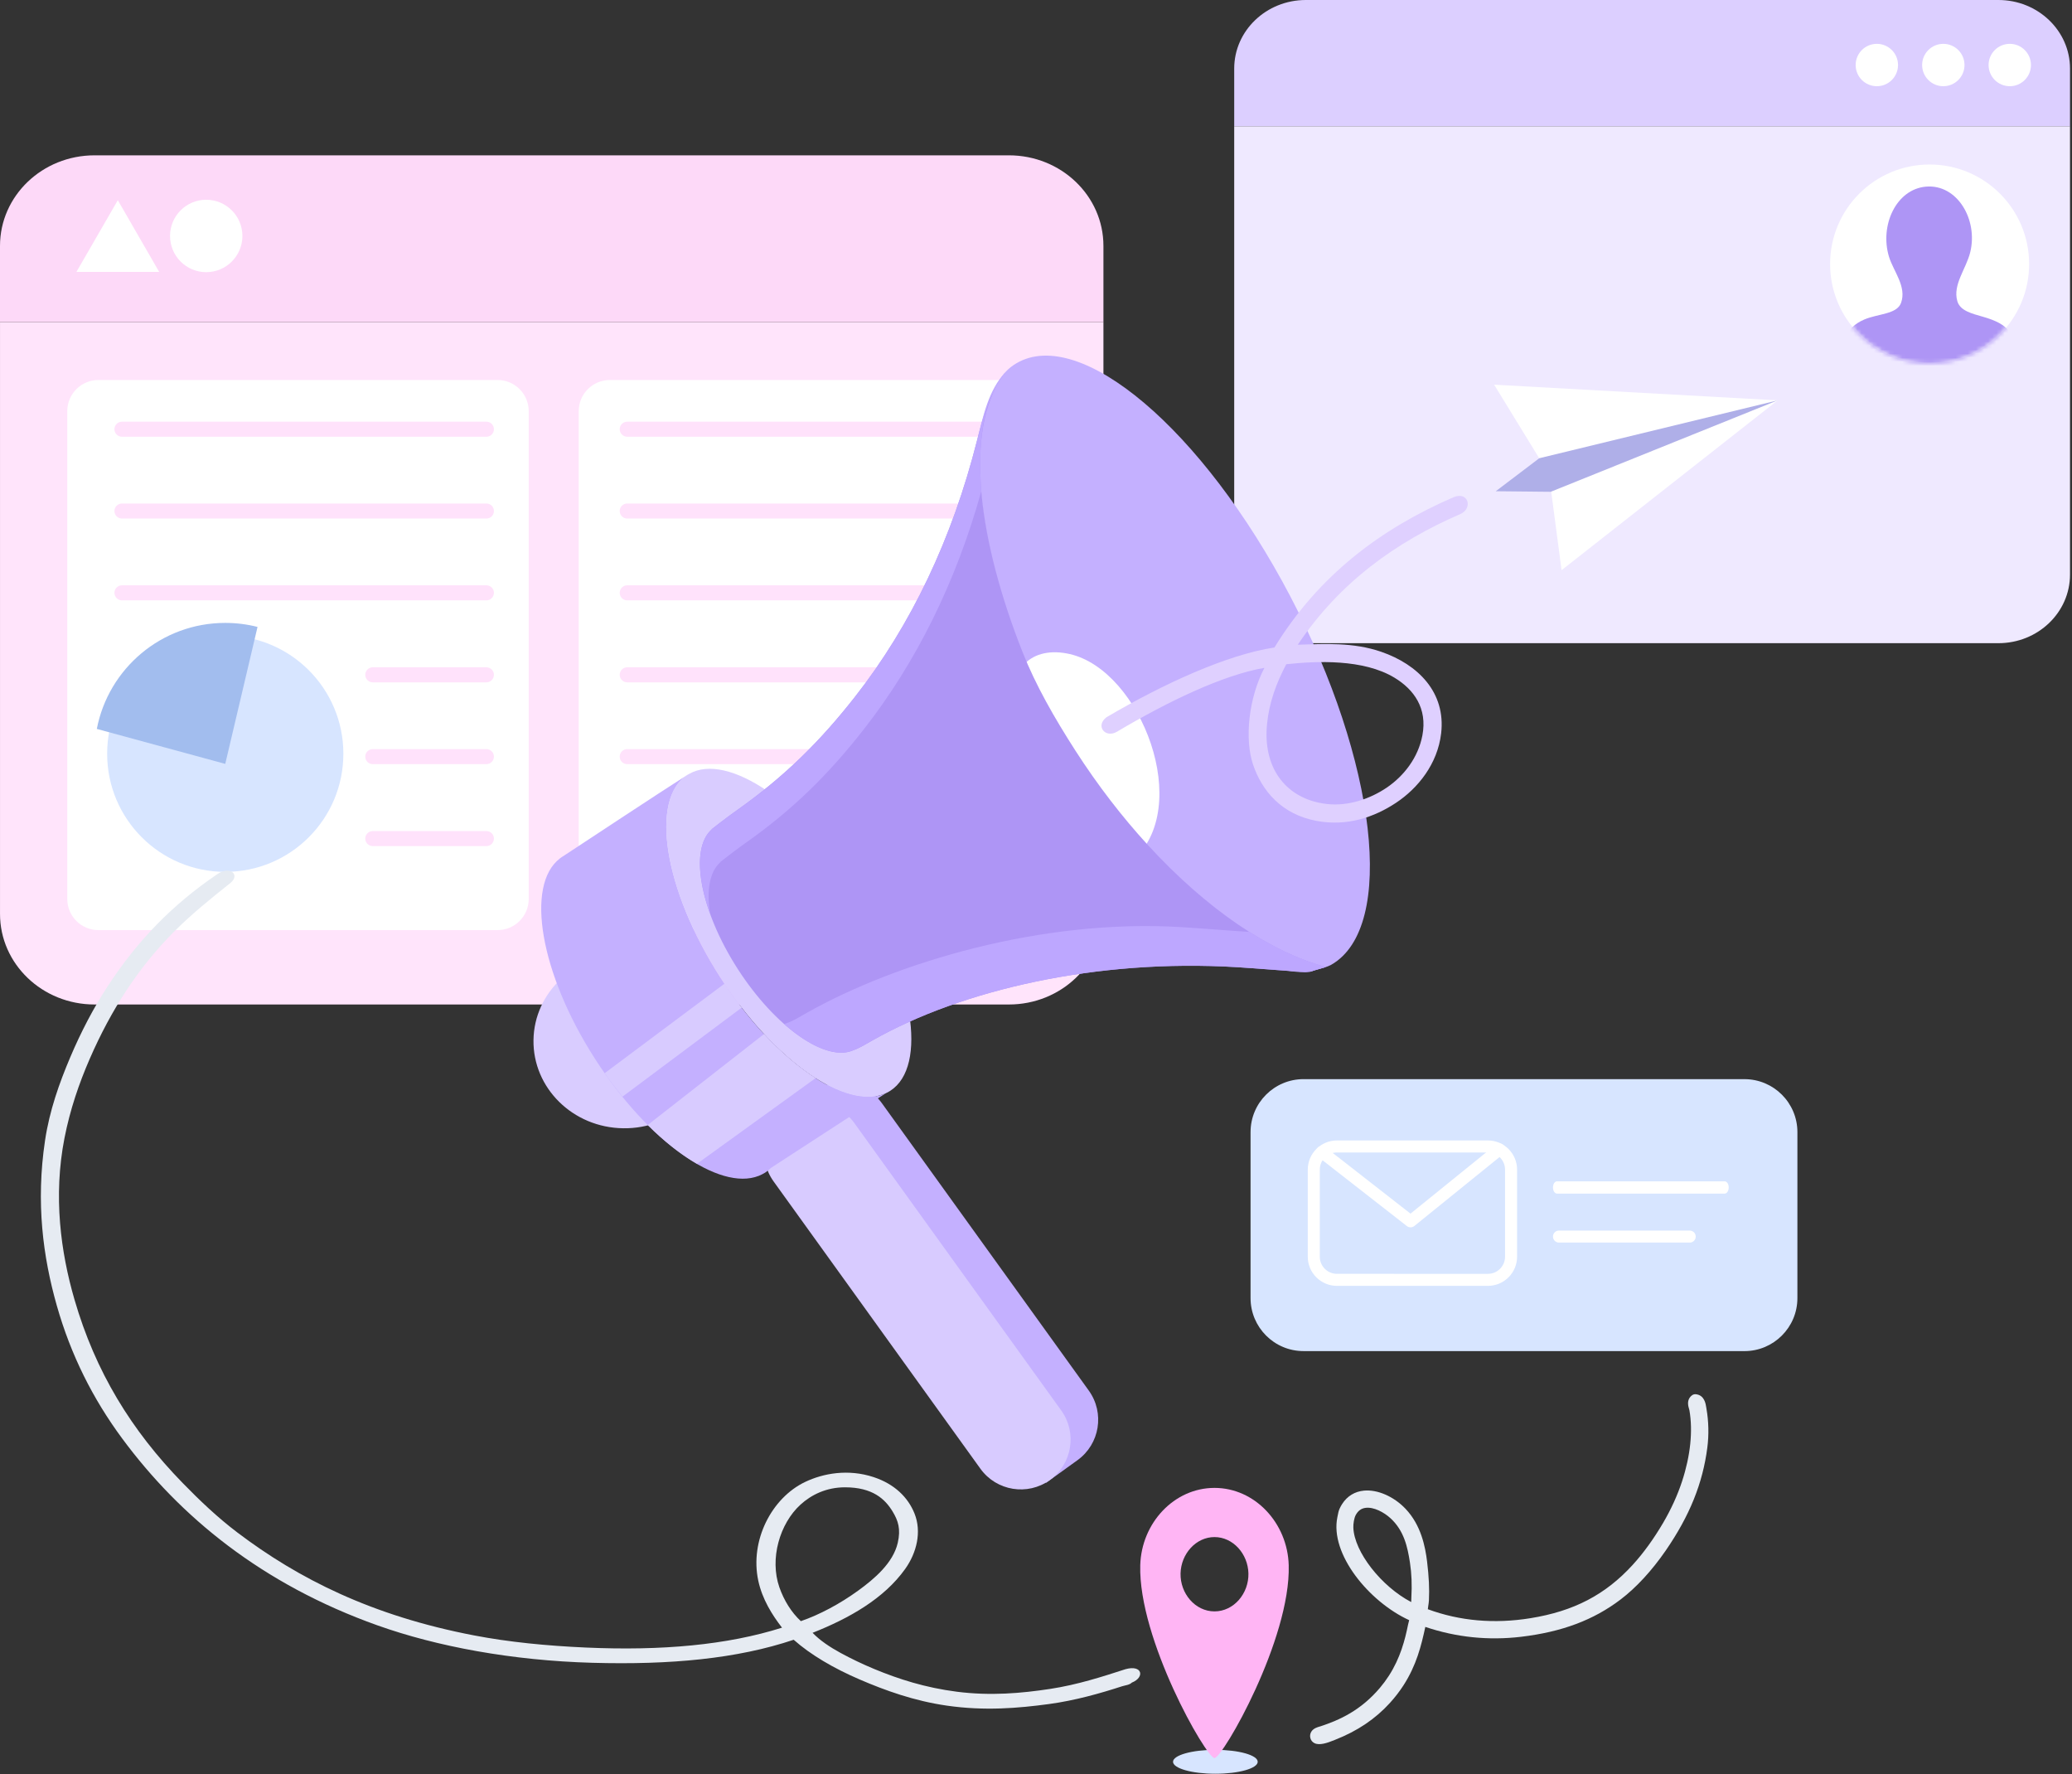 <svg width="507" height="434" viewBox="0 0 507 434" fill="none" xmlns="http://www.w3.org/2000/svg">
<rect x="0" y="0" width="507" height="434" fill="#333333" stroke="none"/>
<path d="M306 317.562C306 324.724 311.805 330.532 318.967 330.532L426.841 330.537C434.001 330.537 439.808 324.727 439.808 317.566L439.811 276.971C439.811 269.81 434.005 264.004 426.843 264.004L318.968 264C311.807 264 306.001 269.805 306.001 276.968L306 317.562Z" fill="#D7E5FF"/>
<path d="M364.082 314.574L327.133 314.571C325.228 314.571 323.437 313.829 322.09 312.482C320.742 311.135 320 309.342 320 307.438L320.001 286.136C320.001 282.202 323.201 279 327.133 279L364.083 279.002C368.017 279.002 371.217 282.204 371.217 286.138L371.216 307.44C371.216 311.372 368.017 314.574 364.082 314.574ZM327.133 281.943C324.824 281.945 322.944 283.825 322.944 286.137V307.439C322.943 308.558 323.378 309.609 324.171 310.402C324.961 311.192 326.014 311.628 327.133 311.628L364.082 311.631C366.394 311.631 368.273 309.751 368.273 307.441V286.139C368.273 283.827 366.394 281.945 364.083 281.945L327.133 281.943Z" fill="white"/>
<path d="M345.155 300.257C344.836 300.257 344.516 300.153 344.25 299.947L322.535 283.006C321.895 282.505 321.78 281.582 322.28 280.941C322.782 280.3 323.704 280.186 324.346 280.685L345.138 296.905L365.946 280.067C366.577 279.555 367.505 279.652 368.016 280.284C368.528 280.917 368.429 281.843 367.798 282.355L346.08 299.928C345.81 300.147 345.482 300.257 345.155 300.257Z" fill="white"/>
<path d="M422.021 292H380.979C380.438 292 380 291.328 380 290.5C380 289.672 380.439 289 380.979 289L422.021 289.002C422.562 289.002 423 289.672 423 290.5C423 291.329 422.562 292 422.021 292Z" fill="white"/>
<path d="M413.459 303.99L381.47 303.988C380.658 303.988 380 303.329 380 302.516C380 301.704 380.658 301.045 381.47 301.045L413.459 301.047C414.272 301.047 414.93 301.706 414.93 302.519C414.93 303.331 414.272 303.99 413.459 303.99Z" fill="white"/>
<path fill-rule="evenodd" clip-rule="evenodd" d="M302 16.776C302 7.509 309.846 0 319.523 0H488.991C498.667 0 506.513 7.51 506.513 16.776V30.899H302V16.776Z" fill="#DCCFFF"/>
<path fill-rule="evenodd" clip-rule="evenodd" d="M506.511 30.898V140.567C506.511 149.835 498.667 157.348 488.99 157.348H319.523C309.847 157.348 302 149.835 302 140.567V30.898H506.511Z" fill="#EFE9FF"/>
<path d="M486.59 15.908C486.59 18.77 488.911 21.091 491.773 21.091C494.637 21.091 496.957 18.769 496.957 15.908C496.957 13.046 494.637 10.725 491.773 10.725C488.91 10.725 486.59 13.046 486.59 15.908Z" fill="white"/>
<path d="M470.328 15.908C470.328 18.77 472.647 21.091 475.512 21.091C478.376 21.091 480.696 18.769 480.696 15.908C480.696 13.046 478.375 10.725 475.512 10.725C472.649 10.725 470.328 13.046 470.328 15.908Z" fill="white"/>
<path d="M454.062 15.908C454.062 18.77 456.383 21.091 459.247 21.091C462.111 21.091 464.43 18.769 464.43 15.908C464.43 13.046 462.11 10.725 459.247 10.725C456.383 10.725 454.062 13.046 454.062 15.908Z" fill="white"/>
<path d="M496.509 64.594C496.509 51.145 485.606 40.244 472.158 40.244C458.709 40.244 447.809 51.145 447.809 64.594C447.809 78.042 458.709 88.945 472.158 88.945C485.606 88.945 496.509 78.042 496.509 64.594Z" fill="white"/>
<mask id="mask0_653_17029" style="mask-type:luminance" maskUnits="userSpaceOnUse" x="447" y="40" width="50" height="49">
<path d="M496.509 64.594C496.509 51.145 485.606 40.244 472.158 40.244C458.709 40.244 447.809 51.145 447.809 64.594C447.809 78.042 458.709 88.945 472.158 88.945C485.606 88.945 496.509 78.042 496.509 64.594Z" fill="white"/>
</mask>
<g mask="url(#mask0_653_17029)">
<path fill-rule="evenodd" clip-rule="evenodd" d="M493.845 89.93C477.626 89.792 466.658 89.779 450.48 89.93C450.364 83.803 451.568 80.166 456.127 78.184C459.455 76.739 464.133 76.917 465.16 74.119C466.621 70.15 463.298 66.347 462.225 62.826C459.901 55.206 463.937 46.303 471.26 45.659C478.919 44.989 484.047 53.738 482.101 61.696C481.098 65.799 477.771 69.629 478.939 73.666C479.627 76.043 482.462 76.699 485.263 77.507C491.317 79.252 493.805 81.576 493.845 89.93Z" fill="#AE95F5"/>
</g>
<path fill-rule="evenodd" clip-rule="evenodd" d="M270 78.799V223.589C270 235.825 259.651 245.739 246.871 245.739H23.134C10.356 245.739 0.004 235.823 0.004 223.589V78.799H270Z" fill="#FFE4FB"/>
<path fill-rule="evenodd" clip-rule="evenodd" d="M0 60.154C0 47.916 10.356 38 23.134 38H246.871C259.653 38 270 47.916 270 60.154V78.796H0V60.154Z" fill="#FDD9F8"/>
<path d="M41.607 57.726C41.607 62.612 45.565 66.584 50.459 66.584C55.353 66.584 59.315 62.611 59.315 57.726C59.315 52.839 55.352 48.867 50.459 48.867C45.565 48.866 41.607 52.839 41.607 57.726Z" fill="white"/>
<path d="M28.827 66.521H18.697L23.764 57.748L28.827 48.975L33.889 57.748L38.954 66.521H28.827Z" fill="white"/>
<path d="M141.609 219.921C141.609 224.13 145.02 227.542 149.229 227.542H246.9C251.109 227.542 254.52 224.13 254.52 219.921V100.585C254.52 96.377 251.109 92.965 246.9 92.965H149.229C145.02 92.965 141.609 96.377 141.609 100.585V219.921Z" fill="white"/>
<path d="M129.373 100.585C129.373 96.377 125.961 92.965 121.754 92.965H24.081C19.873 92.965 16.461 96.377 16.461 100.585V219.921C16.461 224.13 19.873 227.542 24.081 227.542H121.754C125.961 227.542 129.373 224.13 129.373 219.921V100.585Z" fill="white"/>
<path d="M84.019 184.394C84.019 168.433 71.079 155.494 55.118 155.494C39.157 155.494 26.219 168.433 26.219 184.394C26.219 200.354 39.157 213.293 55.118 213.293C71.079 213.293 84.019 200.355 84.019 184.394Z" fill="#D7E5FF"/>
<path d="M23.691 178.324C26.529 163.55 39.516 152.387 55.117 152.387C57.842 152.387 60.489 152.729 63.015 153.372L55.117 186.879L23.691 178.324Z" fill="#A2BDEE"/>
<path d="M29.845 146.873H119.017C120.035 146.873 120.86 146.05 120.86 145.032C120.86 144.015 120.035 143.189 119.017 143.189H29.845C28.827 143.189 28.002 144.015 28.002 145.032C28.002 146.05 28.827 146.873 29.845 146.873Z" fill="#FFE2FB"/>
<path d="M29.845 126.86H119.017C120.035 126.86 120.86 126.035 120.86 125.017C120.86 123.999 120.035 123.174 119.017 123.174H29.845C28.827 123.174 28.002 123.999 28.002 125.017C28.002 126.035 28.827 126.86 29.845 126.86Z" fill="#FFE2FB"/>
<path d="M29.845 106.846H119.017C120.035 106.846 120.86 106.02 120.86 105.003C120.86 103.985 120.035 103.162 119.017 103.162H29.845C28.827 103.162 28.002 103.985 28.002 105.003C28.002 106.02 28.827 106.846 29.845 106.846Z" fill="#FFE2FB"/>
<path d="M91.22 186.943H119.015C120.033 186.943 120.858 186.12 120.858 185.103C120.858 184.085 120.033 183.26 119.015 183.26H91.22C90.202 183.26 89.377 184.085 89.377 185.103C89.377 186.12 90.202 186.943 91.22 186.943Z" fill="#FFE2FB"/>
<path d="M91.22 166.93H119.015C120.033 166.93 120.858 166.105 120.858 165.087C120.858 164.069 120.033 163.244 119.015 163.244H91.22C90.202 163.244 89.377 164.069 89.377 165.087C89.377 166.106 90.202 166.93 91.22 166.93Z" fill="#FFE2FB"/>
<path d="M91.22 206.992H119.015C120.033 206.992 120.858 206.169 120.858 205.152C120.858 204.134 120.033 203.309 119.015 203.309H91.22C90.202 203.309 89.377 204.134 89.377 205.152C89.377 206.169 90.202 206.992 91.22 206.992Z" fill="#FFE2FB"/>
<path d="M153.48 146.873H242.652C243.669 146.873 244.495 146.05 244.495 145.032C244.495 144.015 243.669 143.189 242.652 143.189H153.48C152.462 143.189 151.637 144.015 151.637 145.032C151.638 146.05 152.462 146.873 153.48 146.873Z" fill="#FFE2FB"/>
<path d="M153.48 126.86H242.652C243.669 126.86 244.495 126.035 244.495 125.017C244.495 123.999 243.669 123.174 242.652 123.174H153.48C152.462 123.174 151.637 123.999 151.637 125.017C151.638 126.035 152.462 126.86 153.48 126.86Z" fill="#FFE2FB"/>
<path d="M153.48 106.846H242.652C243.669 106.846 244.495 106.02 244.495 105.003C244.495 103.985 243.669 103.162 242.652 103.162H153.48C152.462 103.162 151.637 103.985 151.637 105.003C151.638 106.02 152.462 106.846 153.48 106.846Z" fill="#FFE2FB"/>
<path d="M153.48 186.943H242.652C243.669 186.943 244.495 186.12 244.495 185.103C244.495 184.085 243.669 183.26 242.652 183.26H153.48C152.462 183.26 151.637 184.085 151.637 185.103C151.638 186.12 152.462 186.943 153.48 186.943Z" fill="#FFE2FB"/>
<path d="M153.48 166.93H242.652C243.669 166.93 244.495 166.105 244.495 165.087C244.495 164.069 243.669 163.244 242.652 163.244H153.48C152.462 163.244 151.637 164.069 151.637 165.087C151.638 166.105 152.462 166.93 153.48 166.93Z" fill="#FFE2FB"/>
<path fill-rule="evenodd" clip-rule="evenodd" d="M196.047 284.156C194.369 281.84 193.68 279.154 193.796 276.497L191.07 272.717L198.795 267.135C204.26 263.206 211.887 264.45 215.809 269.916L266.426 340.203C270.348 345.66 269.117 353.269 263.659 357.215L255.932 362.778L253.2 358.983C250.65 358.257 248.314 356.746 246.64 354.443L196.047 284.156Z" fill="#C4B0FF"/>
<path fill-rule="evenodd" clip-rule="evenodd" d="M239.895 359.305C243.822 364.765 251.45 366.009 256.906 362.071C262.367 358.127 263.603 350.516 259.678 345.059L209.066 274.766C205.147 269.31 197.509 268.059 192.058 272.008C186.598 275.944 185.355 283.55 189.276 289.003L239.895 359.305Z" fill="#D8CBFF"/>
<path d="M176.185 239.007C162.5 217.671 158.924 195.558 168.188 189.573C168.197 189.568 168.213 189.561 168.221 189.547L168.237 189.54C168.367 189.465 168.503 189.399 168.63 189.326C178.053 183.96 196.346 196.381 209.853 217.414C223.541 238.77 227.116 260.897 217.832 266.861C217.459 267.101 217.104 267.289 216.726 267.461C207.121 271.872 189.37 259.558 176.185 239.007Z" fill="#D9CCFF"/>
<path fill-rule="evenodd" clip-rule="evenodd" d="M130.539 254.462C130.384 266.196 140.192 275.852 152.484 276.019C164.766 276.201 174.838 266.815 175.008 255.071C175.174 243.316 165.345 233.672 153.069 233.493C140.781 233.323 130.7 242.705 130.539 254.462Z" fill="#D9CCFF"/>
<path d="M137.013 210.004C137.016 209.984 137.016 209.984 137.03 209.978C137.03 209.978 137.119 209.915 137.248 209.824C137.363 209.743 137.475 209.644 137.613 209.572C137.688 209.521 137.767 209.497 137.843 209.433C142.041 206.672 161.423 193.868 168.19 189.572C158.927 195.556 162.502 217.67 176.187 239.006C189.372 259.558 207.123 271.872 216.728 267.462L188.637 285.719C188.208 286.159 187.736 286.553 187.214 286.879C186.706 287.197 186.201 287.432 185.67 287.66L185.659 287.678L185.65 287.665C175.932 291.482 158.544 279.228 145.583 259.015C132.178 238.157 128.477 216.519 137.013 210.004Z" fill="#C4B0FF"/>
<path d="M199.571 263.752L170.541 284.717C166.631 282.466 162.529 279.267 158.484 275.22L186.95 252.969C191.146 257.482 195.459 261.133 199.571 263.752Z" fill="#D8CBFF"/>
<path d="M177.287 240.641C178.643 242.693 180.039 244.652 181.481 246.511L152.299 268.301C150.822 266.462 149.363 264.582 147.947 262.55L177.287 240.641Z" fill="#D8CBFF"/>
<path d="M319.796 237.763C320.131 237.738 320.463 237.705 320.792 237.662C322.071 237.2 323.449 236.913 324.72 236.474C325.016 236.343 325.314 236.22 325.613 236.097C326.18 235.782 326.729 235.424 327.256 235.018C341.844 223.841 335.778 182.266 313.717 142.147C291.655 102.047 261.937 78.621 247.363 89.781C245.612 91.125 244.522 92.96 243.364 95.109C234.786 110.926 241.455 147.327 260.892 182.647C279.677 216.783 303.992 238.83 319.796 237.763Z" fill="#C4B0FF"/>
<path d="M250.723 162.385C253.23 159.811 257.164 158.964 261.755 160.008C279.22 163.995 292.188 197.69 276.955 210.68C271.791 203.576 266.743 195.559 262.019 186.772C257.635 178.621 253.873 170.421 250.723 162.385Z" fill="white"/>
<path d="M320.355 237.73C320.422 237.727 320.534 237.72 320.673 237.71C321.89 237.258 323.2 236.969 324.429 236.571C310.774 232.932 295.214 222.37 280.901 206.755C274.648 199.942 268.624 192.158 263.111 183.581C257.993 175.612 253.433 167.651 250.23 159.571C239.689 132.97 235.537 105.523 245.498 91.794C245.503 91.563 246.157 90.962 246.097 90.965C241.917 96.574 240.556 101.897 239.081 107.71C233.003 131.773 222.971 152.892 209.253 170.43C200.814 181.187 192.1 189.893 180.252 198.264C177.709 200.047 174.187 202.823 174.187 202.823C174.169 202.842 174.162 202.871 174.162 202.9C168.601 207.769 171.249 222.618 180.467 236.968C189.713 251.36 202.152 259.985 208.889 256.897C208.896 256.892 208.896 256.892 208.896 256.892C210.346 256.383 211.803 255.47 213.592 254.462C235.474 242.117 268.429 234.54 302.588 236.604C308.289 236.962 313.832 237.454 319.381 237.801C319.702 237.76 320.027 237.735 320.355 237.73Z" fill="#AE95F5"/>
<path d="M182.359 206.274C179.82 208.062 176.279 210.855 176.279 210.855C176.278 210.888 176.269 210.89 176.277 210.925C173.628 213.227 172.855 217.834 173.756 223.554C170.404 214.245 170.357 206.22 174.163 202.899C174.162 202.871 174.17 202.841 174.189 202.821C174.189 202.821 177.709 200.046 180.253 198.263C192.106 189.909 200.799 181.186 209.241 170.402C222.972 152.891 233.004 131.772 239.085 107.718C240.558 101.896 241.832 95.414 246.106 90.976C246.142 90.935 245.356 91.805 245.351 92.035C240.318 98.954 239.301 108.22 240.107 120.199C233.947 142.331 224.184 162.061 211.35 178.437C202.918 189.214 194.219 197.923 182.359 206.274Z" fill="#BDA7FF"/>
<path d="M320.356 237.729C320.422 237.727 320.534 237.719 320.673 237.709C321.904 237.253 323.229 236.965 324.47 236.555C318.5 234.969 312.174 232.064 305.742 227.985C300.236 227.637 294.716 227.161 289.079 226.813C254.932 224.725 219.306 235.431 197.408 247.783C195.634 248.797 194.177 249.702 192.733 250.215L192.727 250.218C192.452 250.354 192.145 250.415 191.846 250.495C198.304 256.221 204.699 258.841 208.889 256.897C208.897 256.892 208.897 256.892 208.897 256.892C210.346 256.382 211.803 255.469 213.584 254.459C235.475 242.117 268.431 234.539 302.59 236.603C308.29 236.961 313.831 237.453 319.379 237.8C319.701 237.76 320.027 237.734 320.356 237.729Z" fill="#BDA7FF"/>
<path fill-rule="evenodd" clip-rule="evenodd" d="M337.932 159.441C331.14 157.106 324.174 157.509 317.556 157.724C327.747 142.5 341.549 132.589 357.413 125.716C360.419 124.327 359.304 120.149 355.7 121.626C337.969 129.302 322.733 140.652 311.842 158.402C300.159 160.178 284.64 167.306 270.77 175.452C267.958 177.56 270.395 180.626 273.232 179.057C285.708 171.624 299.32 165.104 309.392 163.382C305.519 170.807 304.49 180.822 306.627 187.096C308.824 193.543 313.63 199.22 322.118 200.817C329.6 202.226 336.261 199.943 341.627 196.377C346.948 192.842 351.759 186.906 352.634 179.413C353.805 169.394 347.007 162.562 337.932 159.441ZM348.048 179.899C347.018 185.361 343.508 189.841 339.342 192.672C335.27 195.436 329.933 197.255 324.813 196.704C319.072 196.084 315.18 193.393 312.872 190.062C310.557 186.722 309.526 182.327 310.033 177.123C310.549 171.846 312.298 167.146 314.737 162.497C322.223 161.706 333.578 161.181 341.212 165.79C345.969 168.662 349.301 173.261 348.048 179.899Z" fill="#DFD0FF"/>
<path fill-rule="evenodd" clip-rule="evenodd" d="M434.982 97.942L365.6 94.109L378.998 115.964L382.104 139.489L434.982 97.942Z" fill="white"/>
<path fill-rule="evenodd" clip-rule="evenodd" d="M434.984 97.941L376.648 112.101L366 120.174L379.452 120.313L434.984 97.941Z" fill="#AFAFE8"/>
<path d="M321.645 426.449C322.854 427.045 324.713 426.431 326.543 425.682L326.72 425.61C332.168 423.466 336.547 420.516 340.107 416.597C341.343 415.234 342.453 413.796 343.41 412.317C346.577 407.417 347.767 402.642 348.763 398.007C356.326 400.561 364.207 401.373 372.213 400.422C382.198 399.232 389.939 396.33 396.574 391.278C400.399 388.364 404.21 384.227 407.599 379.311C413.44 370.821 416.645 362.893 417.773 354.104C418.171 351.028 418.093 347.675 417.559 344.659C417.541 344.562 417.526 344.453 417.51 344.34C417.377 343.43 417.062 341.303 414.955 341.085C414.632 341.052 414.313 341.138 414.05 341.323C413.798 341.501 413.588 341.718 413.426 341.965C412.794 342.946 413.11 344.038 413.301 344.694C413.338 344.817 413.375 344.934 413.392 345.034C414.261 350.116 413.64 356.112 411.597 362.36C410.497 365.732 408.893 369.253 406.958 372.545C404.639 376.492 402.129 379.954 399.507 382.826C392.822 390.146 385.098 394.172 374.464 395.879C365.626 397.304 357.189 396.562 349.375 393.68C349.398 393.424 349.439 393.144 349.486 392.843C349.55 392.438 349.62 391.978 349.646 391.493C349.788 388.742 349.644 385.725 349.192 382.002C348.75 378.382 347.725 373.103 343.915 369.104C341.05 366.097 337.064 364.354 333.758 364.665C331.507 364.877 329.662 366 328.42 367.922C328.191 368.271 327.985 368.654 327.8 369.056C327.544 369.606 327.428 370.215 327.326 370.752C327.304 370.882 327.277 371.014 327.249 371.138C325.353 380.163 334.991 391.858 344.812 396.358C344.782 396.507 344.738 396.667 344.692 396.834C344.636 397.052 344.579 397.266 344.535 397.475C343.782 401.226 342.634 405.645 339.836 409.973C339.195 410.966 338.476 411.935 337.701 412.858C332.937 418.517 327.67 420.814 323.145 422.314C323.092 422.331 323.027 422.348 322.956 422.369C322.374 422.534 321.403 422.809 320.884 423.613C320.573 424.096 320.489 424.671 320.645 425.245C320.789 425.775 321.143 426.203 321.645 426.449ZM331.15 373.704C331.117 372.802 331.334 371.374 331.736 370.639C332.308 369.585 333.091 369.018 334.139 368.882C336.144 368.62 338.636 369.958 340.219 371.401C343.558 374.449 344.416 378.451 345.005 382.287C345.41 384.921 345.523 387.737 345.345 390.89C345.33 391.141 345.327 391.395 345.322 391.651C345.32 391.744 345.32 391.835 345.316 391.931C338.051 388.146 331.362 379.695 331.15 373.704Z" fill="#E6EBF2"/>
<path fill-rule="evenodd" clip-rule="evenodd" d="M53.164 213.861C56.231 211.738 58.844 213.965 56.42 215.979C51.534 219.857 46.78 223.7 42.454 228.058C33.888 236.687 27.195 246.99 21.954 259.038C19.336 265.055 17.146 271.437 15.781 278.403C12.988 292.68 14.866 306.341 18.213 317.888C23.348 335.599 32.153 349.94 44.701 362.803C48.829 367.034 53.194 371.209 58.075 374.904C73.035 386.223 90.948 395.284 116.003 400.089C124.526 401.723 133.759 402.63 143.369 403.057C161.922 403.884 177.959 402.435 191.352 398.192C188.92 395.056 186.514 391.226 185.543 386.701C183.441 376.882 188.804 366.438 197.043 362.527C201.43 360.446 207.5 359.294 213.778 361.365C218.905 363.057 222.188 366.331 223.765 370.247C225.574 374.739 224.305 379.874 221.498 383.814C216.305 391.105 207.782 395.911 198.83 399.45C200.598 401.295 203.043 402.934 205.672 404.368C208.223 405.757 211.029 407.107 213.921 408.306C219.833 410.757 226.366 412.871 234.136 413.863C242.424 414.922 249.963 414.235 256.896 413.186C263.68 412.161 269.839 410.148 275.404 408.348C279.573 407.2 280.16 410.367 276.942 411.636C276.384 412.217 275.34 412.28 274.553 412.534C269.238 414.26 263.053 416.016 256.678 416.879C249.135 417.899 240.957 418.599 231.689 417.267C223.663 416.113 216.578 413.548 210.317 410.852C203.969 408.119 198.352 404.827 194.207 401.151C180.344 405.809 163.98 407.319 144.986 406.788C125.261 406.238 106.932 402.816 92.389 397.639C64.054 387.551 44.017 371.016 29.886 351.898C22.722 342.201 17.342 331.522 13.897 319.395C10.513 307.479 8.749 294.205 11.022 279.001C12.12 271.668 14.505 264.976 17.186 258.652C19.817 252.45 22.864 246.604 26.347 241.275C33.593 230.187 42.064 221.394 53.164 213.861ZM210.011 389.109C213.905 386.286 218.529 382.396 219.671 377.447C220.451 374.059 219.764 372.018 218.439 369.817C216.576 366.717 213.517 363.864 206.782 363.856C202.213 363.852 198.534 365.668 195.861 368.106C190.788 372.732 188.275 381.355 190.708 388.319C191.824 391.512 193.635 394.445 195.96 396.598C200.575 395.013 205.566 392.334 210.011 389.109Z" fill="#E6EBF2"/>
<path d="M307.748 431.005C307.748 432.622 303.11 433.932 297.39 433.932C291.67 433.932 287.031 432.622 287.031 431.005C287.031 429.389 291.67 428.08 297.39 428.08C303.11 428.08 307.748 429.39 307.748 431.005Z" fill="#D7E5FF"/>
<path d="M315.337 382.913C315.056 372.625 307.08 364 297.175 364C287.27 364 279.294 372.625 279.011 382.913C278.508 401.014 295.133 430.007 297.175 430.097C299.215 430.008 315.84 401.014 315.337 382.913ZM297.175 394.211C292.434 394.211 288.755 389.811 288.871 384.915C288.984 380.149 292.625 376.03 297.175 376.03C301.725 376.03 305.366 380.149 305.478 384.915C305.594 389.811 301.915 394.211 297.175 394.211Z" fill="#FFB5F4"/>
</svg>
